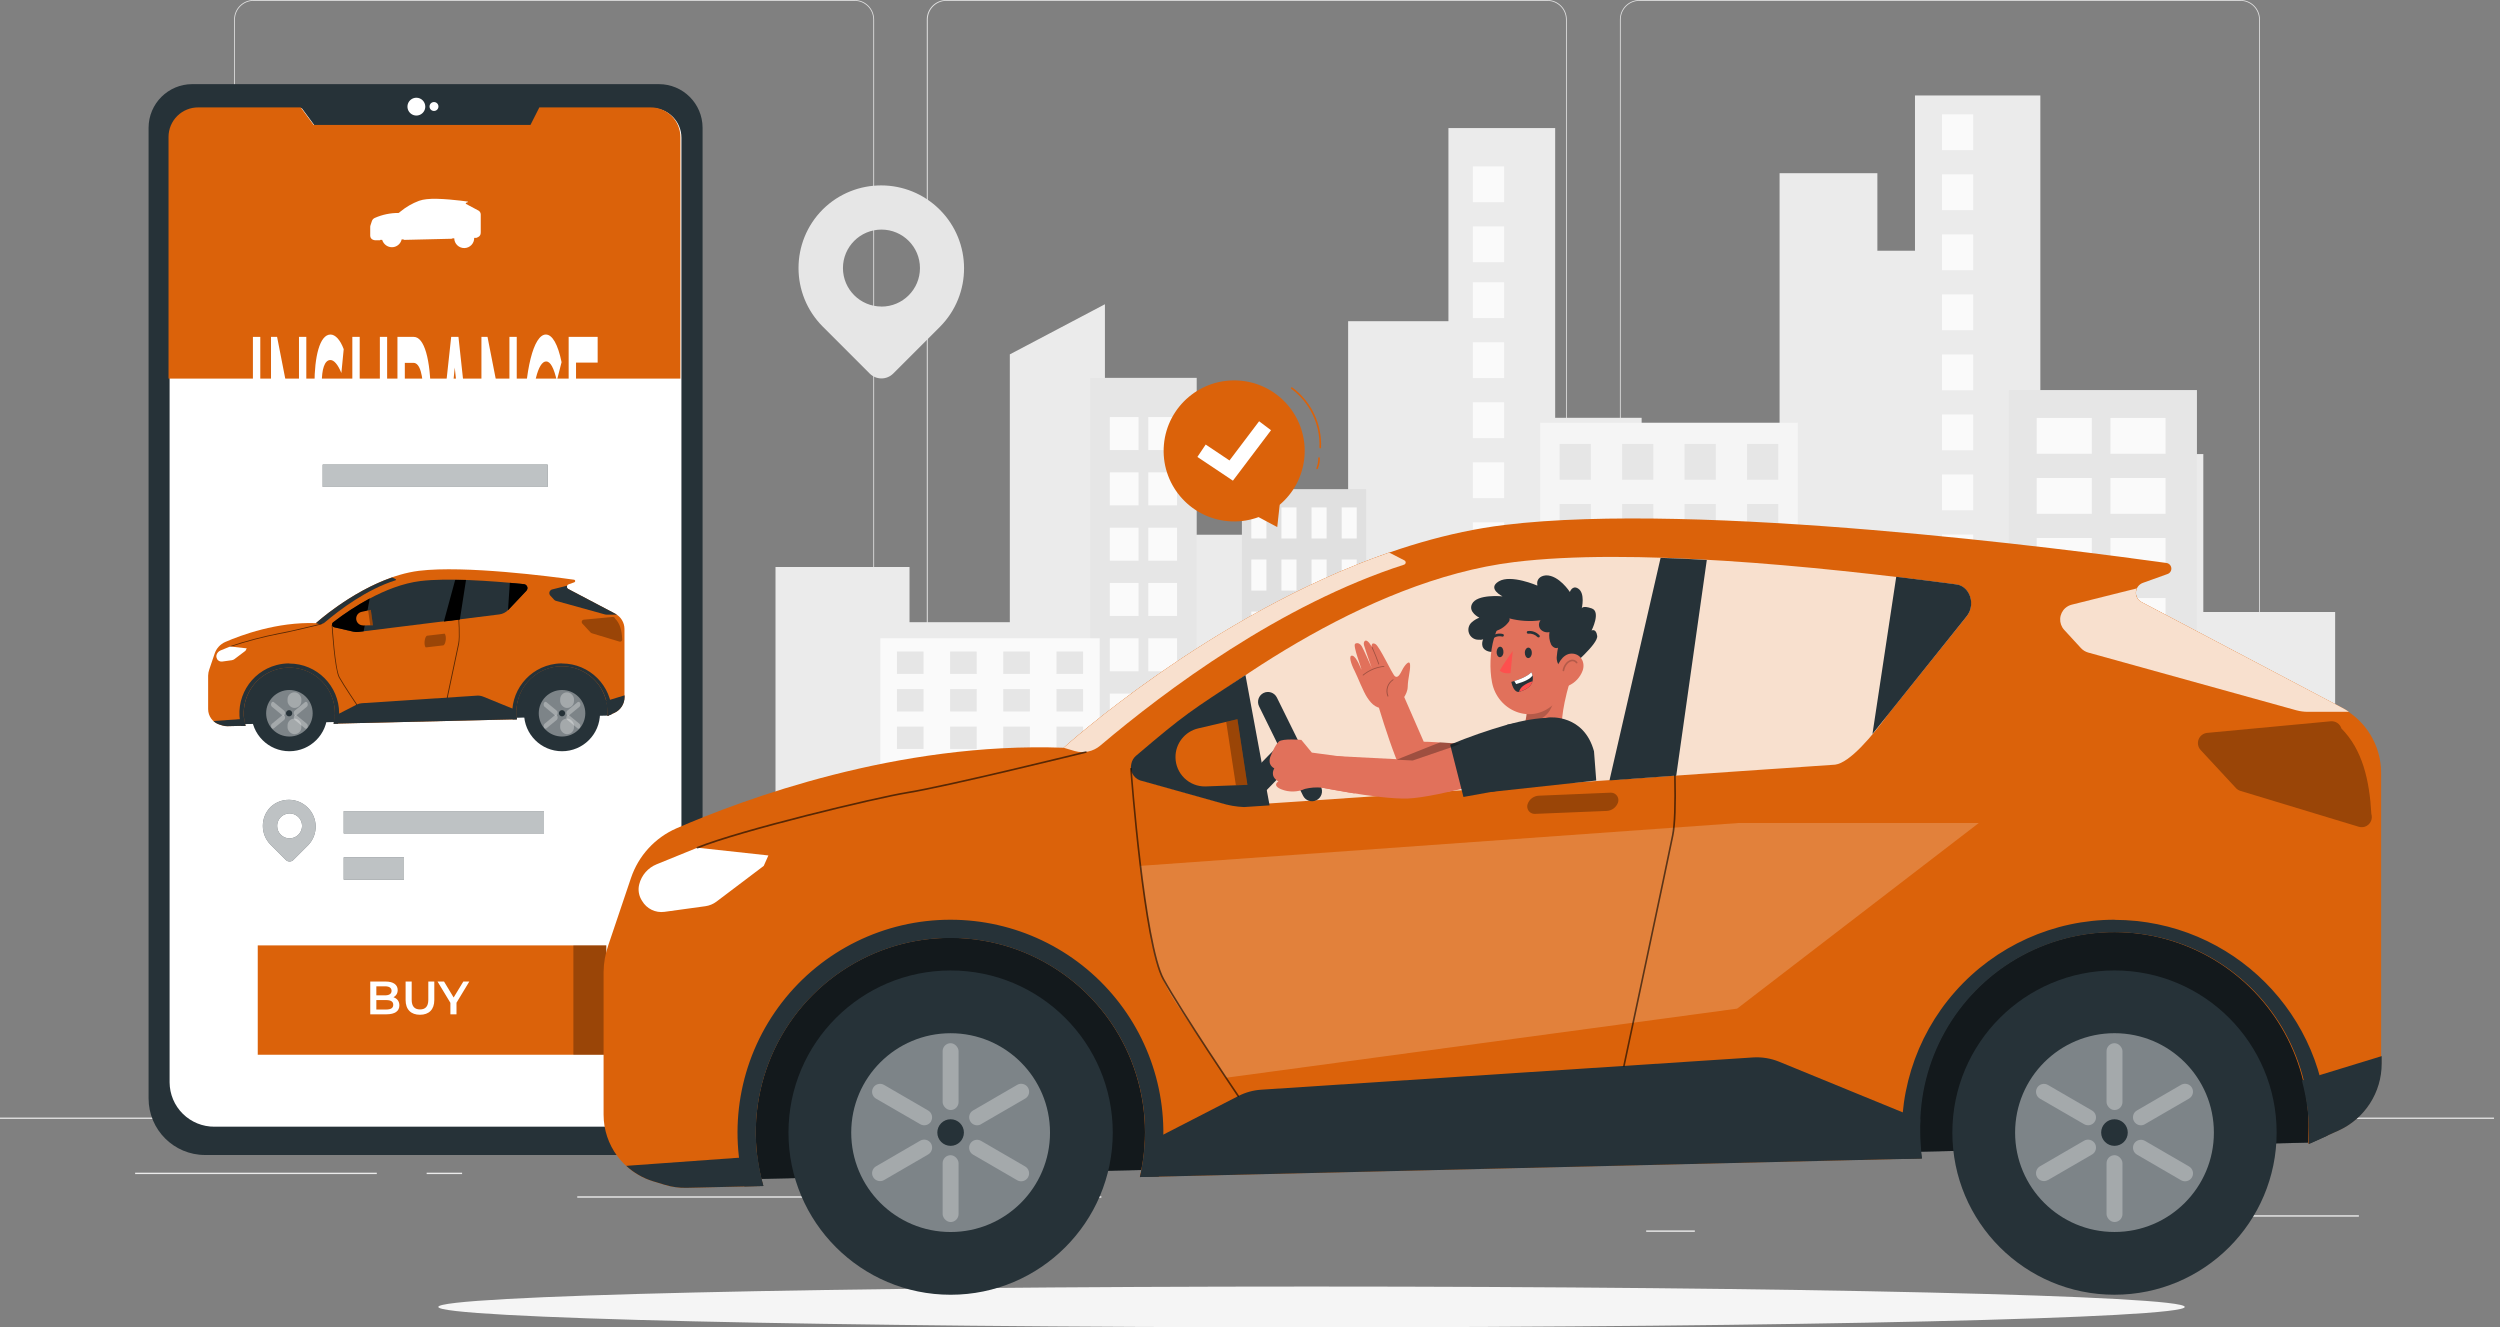 <svg width="194" height="103" viewBox="0 0 194 103" fill="none" xmlns="http://www.w3.org/2000/svg">
<rect x="0" y="0" width="194" height="103" fill="#808080" stroke="none"/>
<path fill-rule="evenodd" clip-rule="evenodd" d="M127.218 70.963H173.855C174.69 70.963 175.368 70.287 175.37 69.451V1.512C175.368 0.677 174.69 0 173.855 0H127.218C126.383 0.001 125.707 0.678 125.706 1.512V69.451C125.707 70.286 126.383 70.962 127.218 70.963ZM125.77 1.512C125.77 0.713 126.418 0.065 127.218 0.065H173.855C174.655 0.065 175.304 0.712 175.305 1.512V69.451C175.304 70.251 174.655 70.899 173.855 70.899H127.218C126.418 70.899 125.77 70.251 125.77 69.451V1.512Z" fill="#E0E0E0"/>
<path fill-rule="evenodd" clip-rule="evenodd" d="M73.43 70.963H120.072C120.907 70.962 121.583 70.286 121.585 69.451V1.512C121.583 0.678 120.907 0.001 120.072 0H73.43C72.596 0.001 71.919 0.678 71.918 1.512V69.451C71.919 70.286 72.596 70.962 73.43 70.963ZM71.996 1.512C71.997 0.718 72.636 0.073 73.43 0.065H120.072C120.871 0.066 121.519 0.713 121.52 1.512V69.451C121.519 70.25 120.871 70.897 120.072 70.899H73.443C72.644 70.897 71.997 70.25 71.996 69.451V1.512Z" fill="#E0E0E0"/>
<path fill-rule="evenodd" clip-rule="evenodd" d="M19.681 70.963H66.318C67.153 70.962 67.829 70.286 67.831 69.451V1.512C67.829 0.678 67.153 0.001 66.318 0H19.681C18.846 0 18.168 0.677 18.167 1.512V69.451C18.168 70.287 18.846 70.963 19.681 70.963ZM18.231 1.512C18.233 0.712 18.881 0.065 19.681 0.065H66.318C67.118 0.065 67.766 0.713 67.766 1.512V69.451C67.766 70.251 67.118 70.899 66.318 70.899H19.681C18.881 70.899 18.233 70.251 18.231 69.451V1.512Z" fill="#E0E0E0"/>
<rect y="86.722" width="193.536" height="0.107" fill="#E0E0E0"/>
<path fill-rule="evenodd" clip-rule="evenodd" d="M72.926 16.273C70.422 13.769 66.366 13.758 63.849 16.249C61.337 18.762 61.337 22.835 63.849 25.348L67.487 28.987C67.729 29.229 68.058 29.366 68.401 29.366C68.744 29.366 69.072 29.229 69.314 28.987L72.95 25.351C75.441 22.834 75.43 18.777 72.926 16.273ZM71.389 20.804C71.389 22.454 70.051 23.792 68.401 23.792V23.787C66.752 23.787 65.415 22.452 65.413 20.804C65.413 19.154 66.751 17.816 68.401 17.816C70.051 17.816 71.389 19.154 71.389 20.804Z" fill="#E6E6E6"/>
<path d="M170.978 47.491V35.234H163.388V38.029H158.331V7.406H148.602V19.459H145.684V13.442H138.095V42.792H127.391V32.421H120.681V9.937H112.398V24.927H104.615V57.22H98.585V41.494H92.358V31.376H85.742V23.609L78.362 27.5V48.283H70.579V43.997H60.179V74.119L181.207 74.179V47.491H170.978V47.491Z" fill="#EBEBEB"/>
<path d="M92.864 74.137V29.32H84.606V74.179C87.22 74.114 92.864 74.137 92.864 74.137Z" fill="#E6E6E6"/>
<path d="M85.334 74.179V49.53H68.316V74.124L85.334 74.179Z" fill="#FAFAFA"/>
<path d="M106.011 74.142V37.956H96.371V74.137L106.011 74.142Z" fill="#E0E0E0"/>
<rect x="97.104" y="39.376" width="1.169" height="2.41" fill="#FAFAFA"/>
<rect x="99.439" y="39.376" width="1.169" height="2.41" fill="#FAFAFA"/>
<rect x="101.777" y="39.376" width="1.169" height="2.41" fill="#FAFAFA"/>
<rect x="104.115" y="39.376" width="1.169" height="2.41" fill="#FAFAFA"/>
<rect x="97.104" y="43.419" width="1.169" height="2.41" fill="#FAFAFA"/>
<rect x="99.439" y="43.419" width="1.169" height="2.41" fill="#FAFAFA"/>
<rect x="101.777" y="43.419" width="1.169" height="2.41" fill="#FAFAFA"/>
<rect x="104.115" y="43.419" width="1.169" height="2.41" fill="#FAFAFA"/>
<rect x="97.104" y="47.46" width="1.169" height="2.41" fill="#FAFAFA"/>
<rect x="99.439" y="47.46" width="1.169" height="2.41" fill="#FAFAFA"/>
<rect x="101.777" y="47.46" width="1.169" height="2.41" fill="#FAFAFA"/>
<rect x="104.115" y="47.46" width="1.169" height="2.41" fill="#FAFAFA"/>
<rect x="97.104" y="51.501" width="1.169" height="2.41" fill="#FAFAFA"/>
<rect x="99.439" y="51.501" width="1.169" height="2.41" fill="#FAFAFA"/>
<rect x="101.777" y="51.501" width="1.169" height="2.41" fill="#FAFAFA"/>
<rect x="104.115" y="51.501" width="1.169" height="2.41" fill="#FAFAFA"/>
<rect x="97.104" y="55.542" width="1.169" height="2.41" fill="#FAFAFA"/>
<rect x="99.439" y="55.542" width="1.169" height="2.41" fill="#FAFAFA"/>
<rect x="101.777" y="55.542" width="1.169" height="2.41" fill="#FAFAFA"/>
<rect x="104.115" y="55.542" width="1.169" height="2.41" fill="#FAFAFA"/>
<rect x="97.104" y="59.583" width="1.169" height="2.41" fill="#FAFAFA"/>
<rect x="99.439" y="59.583" width="1.169" height="2.41" fill="#FAFAFA"/>
<rect x="101.777" y="59.583" width="1.169" height="2.41" fill="#FAFAFA"/>
<rect x="104.115" y="59.583" width="1.169" height="2.41" fill="#FAFAFA"/>
<rect x="97.104" y="63.624" width="1.169" height="2.41" fill="#FAFAFA"/>
<rect x="99.439" y="63.624" width="1.169" height="2.41" fill="#FAFAFA"/>
<rect x="101.777" y="63.624" width="1.169" height="2.41" fill="#FAFAFA"/>
<rect x="104.115" y="63.624" width="1.169" height="2.41" fill="#FAFAFA"/>
<rect x="97.104" y="67.668" width="1.169" height="2.41" fill="#FAFAFA"/>
<rect x="99.439" y="67.668" width="1.169" height="2.41" fill="#FAFAFA"/>
<rect x="101.777" y="67.668" width="1.169" height="2.41" fill="#FAFAFA"/>
<rect x="104.115" y="67.668" width="1.169" height="2.41" fill="#FAFAFA"/>
<path d="M139.514 74.16V32.803H119.525V74.173C119.525 74.173 139.362 74.179 139.514 74.16Z" fill="#F5F5F5"/>
<rect x="121.025" y="34.452" width="2.423" height="2.777" fill="#E6E6E6"/>
<rect x="125.876" y="34.452" width="2.423" height="2.777" fill="#E6E6E6"/>
<rect x="130.722" y="34.452" width="2.423" height="2.777" fill="#E6E6E6"/>
<rect x="135.571" y="34.452" width="2.423" height="2.777" fill="#E6E6E6"/>
<rect x="121.025" y="39.11" width="2.423" height="2.777" fill="#E6E6E6"/>
<rect x="125.876" y="39.11" width="2.423" height="2.777" fill="#E6E6E6"/>
<rect x="130.722" y="39.11" width="2.423" height="2.777" fill="#E6E6E6"/>
<rect x="135.571" y="39.11" width="2.423" height="2.777" fill="#E6E6E6"/>
<rect x="121.025" y="43.768" width="2.423" height="2.777" fill="#E6E6E6"/>
<rect x="125.876" y="43.768" width="2.423" height="2.777" fill="#E6E6E6"/>
<rect x="130.722" y="43.768" width="2.423" height="2.777" fill="#E6E6E6"/>
<rect x="135.571" y="43.768" width="2.423" height="2.777" fill="#E6E6E6"/>
<rect x="121.025" y="48.423" width="2.423" height="2.777" fill="#E6E6E6"/>
<rect x="125.876" y="48.423" width="2.423" height="2.777" fill="#E6E6E6"/>
<rect x="130.722" y="48.423" width="2.423" height="2.777" fill="#E6E6E6"/>
<rect x="135.571" y="48.423" width="2.423" height="2.777" fill="#E6E6E6"/>
<rect x="121.025" y="53.083" width="2.423" height="2.777" fill="#E6E6E6"/>
<rect x="125.876" y="53.083" width="2.423" height="2.777" fill="#E6E6E6"/>
<rect x="130.722" y="53.083" width="2.423" height="2.777" fill="#E6E6E6"/>
<rect x="135.571" y="53.083" width="2.423" height="2.777" fill="#E6E6E6"/>
<rect x="121.025" y="57.738" width="2.423" height="2.777" fill="#E6E6E6"/>
<rect x="125.876" y="57.738" width="2.423" height="2.777" fill="#E6E6E6"/>
<rect x="130.722" y="57.738" width="2.423" height="2.777" fill="#E6E6E6"/>
<rect x="135.571" y="57.738" width="2.423" height="2.777" fill="#E6E6E6"/>
<rect x="121.025" y="62.396" width="2.423" height="2.777" fill="#E6E6E6"/>
<rect x="125.876" y="62.396" width="2.423" height="2.777" fill="#E6E6E6"/>
<rect x="130.722" y="62.396" width="2.423" height="2.777" fill="#E6E6E6"/>
<rect x="135.571" y="62.396" width="2.423" height="2.777" fill="#E6E6E6"/>
<rect x="121.025" y="67.054" width="2.423" height="2.777" fill="#E6E6E6"/>
<rect x="125.876" y="67.054" width="2.423" height="2.777" fill="#E6E6E6"/>
<rect x="130.722" y="67.054" width="2.423" height="2.777" fill="#E6E6E6"/>
<rect x="135.571" y="67.054" width="2.423" height="2.777" fill="#E6E6E6"/>
<rect x="86.121" y="32.364" width="2.232" height="2.56" fill="#FAFAFA"/>
<rect x="86.121" y="36.656" width="2.232" height="2.56" fill="#FAFAFA"/>
<rect x="86.121" y="40.95" width="2.232" height="2.56" fill="#FAFAFA"/>
<rect x="86.121" y="45.239" width="2.232" height="2.56" fill="#FAFAFA"/>
<rect x="86.121" y="49.53" width="2.232" height="2.56" fill="#FAFAFA"/>
<rect x="86.121" y="53.824" width="2.232" height="2.56" fill="#FAFAFA"/>
<rect x="86.121" y="58.115" width="2.232" height="2.56" fill="#FAFAFA"/>
<rect x="86.121" y="62.407" width="2.232" height="2.56" fill="#FAFAFA"/>
<rect x="89.107" y="32.364" width="2.232" height="2.56" fill="#FAFAFA"/>
<rect x="89.107" y="36.656" width="2.232" height="2.56" fill="#FAFAFA"/>
<rect x="89.107" y="40.95" width="2.232" height="2.56" fill="#FAFAFA"/>
<rect x="89.107" y="45.239" width="2.232" height="2.56" fill="#FAFAFA"/>
<rect x="89.107" y="49.53" width="2.232" height="2.56" fill="#FAFAFA"/>
<rect x="89.107" y="53.824" width="2.232" height="2.56" fill="#FAFAFA"/>
<rect x="89.107" y="58.115" width="2.232" height="2.56" fill="#FAFAFA"/>
<rect x="89.107" y="62.407" width="2.232" height="2.56" fill="#FAFAFA"/>
<rect x="114.295" y="12.913" width="2.423" height="2.777" fill="#FAFAFA"/>
<rect x="114.295" y="17.568" width="2.423" height="2.777" fill="#FAFAFA"/>
<rect x="114.295" y="21.908" width="2.423" height="2.777" fill="#FAFAFA"/>
<rect x="114.295" y="26.564" width="2.423" height="2.777" fill="#FAFAFA"/>
<rect x="114.295" y="31.219" width="2.423" height="2.777" fill="#FAFAFA"/>
<rect x="114.295" y="35.879" width="2.423" height="2.777" fill="#FAFAFA"/>
<rect x="114.295" y="40.534" width="2.423" height="2.777" fill="#FAFAFA"/>
<rect x="114.295" y="45.195" width="2.423" height="2.777" fill="#FAFAFA"/>
<rect x="150.698" y="8.874" width="2.423" height="2.777" fill="#FAFAFA"/>
<rect x="150.698" y="13.53" width="2.423" height="2.777" fill="#FAFAFA"/>
<rect x="150.698" y="18.19" width="2.423" height="2.777" fill="#FAFAFA"/>
<rect x="150.698" y="22.845" width="2.423" height="2.777" fill="#FAFAFA"/>
<rect x="150.698" y="27.505" width="2.423" height="2.777" fill="#FAFAFA"/>
<rect x="150.698" y="32.161" width="2.423" height="2.777" fill="#FAFAFA"/>
<rect x="150.698" y="36.818" width="2.423" height="2.777" fill="#FAFAFA"/>
<rect x="150.698" y="41.476" width="2.423" height="2.777" fill="#FAFAFA"/>
<rect x="155.887" y="30.269" width="14.595" height="43.91" fill="#E6E6E6"/>
<rect x="158.047" y="32.434" width="4.278" height="2.777" fill="#FAFAFA"/>
<rect x="158.047" y="37.094" width="4.278" height="2.777" fill="#FAFAFA"/>
<rect x="158.047" y="41.75" width="4.278" height="2.777" fill="#FAFAFA"/>
<rect x="158.047" y="46.407" width="4.278" height="2.777" fill="#FAFAFA"/>
<rect x="158.047" y="51.065" width="4.278" height="2.777" fill="#FAFAFA"/>
<rect x="158.047" y="55.721" width="4.278" height="2.777" fill="#FAFAFA"/>
<rect x="158.047" y="60.381" width="4.278" height="2.777" fill="#FAFAFA"/>
<rect x="158.047" y="65.036" width="4.278" height="2.777" fill="#FAFAFA"/>
<rect x="163.77" y="32.434" width="4.278" height="2.777" fill="#FAFAFA"/>
<rect x="163.77" y="37.094" width="4.278" height="2.777" fill="#FAFAFA"/>
<rect x="163.77" y="41.75" width="4.278" height="2.777" fill="#FAFAFA"/>
<rect x="163.77" y="46.407" width="4.278" height="2.777" fill="#FAFAFA"/>
<rect x="163.77" y="51.065" width="4.278" height="2.777" fill="#FAFAFA"/>
<rect x="163.77" y="55.721" width="4.278" height="2.777" fill="#FAFAFA"/>
<rect x="163.77" y="60.381" width="4.278" height="2.777" fill="#FAFAFA"/>
<rect x="163.77" y="65.036" width="4.278" height="2.777" fill="#FAFAFA"/>
<path d="M147.929 74.16V43.768H141.563V74.16H147.929Z" fill="#E0E0E0"/>
<rect x="142.045" y="44.996" width="0.772" height="2.07" fill="#FAFAFA"/>
<rect x="143.588" y="44.996" width="0.772" height="2.07" fill="#FAFAFA"/>
<rect x="145.129" y="44.996" width="0.772" height="2.07" fill="#FAFAFA"/>
<rect x="146.675" y="44.996" width="0.772" height="2.07" fill="#FAFAFA"/>
<rect x="142.045" y="48.469" width="0.772" height="2.07" fill="#FAFAFA"/>
<rect x="143.588" y="48.469" width="0.772" height="2.07" fill="#FAFAFA"/>
<rect x="145.129" y="48.469" width="0.772" height="2.07" fill="#FAFAFA"/>
<rect x="146.675" y="48.469" width="0.772" height="2.07" fill="#FAFAFA"/>
<rect x="142.045" y="51.94" width="0.772" height="2.07" fill="#FAFAFA"/>
<rect x="143.588" y="51.94" width="0.772" height="2.07" fill="#FAFAFA"/>
<rect x="145.129" y="51.94" width="0.772" height="2.07" fill="#FAFAFA"/>
<rect x="146.675" y="51.94" width="0.772" height="2.07" fill="#FAFAFA"/>
<rect x="142.045" y="55.413" width="0.772" height="2.07" fill="#FAFAFA"/>
<rect x="143.588" y="55.413" width="0.772" height="2.07" fill="#FAFAFA"/>
<rect x="145.129" y="55.413" width="0.772" height="2.07" fill="#FAFAFA"/>
<rect x="146.675" y="55.413" width="0.772" height="2.07" fill="#FAFAFA"/>
<rect x="142.045" y="58.889" width="0.772" height="2.07" fill="#FAFAFA"/>
<rect x="143.588" y="58.889" width="0.772" height="2.07" fill="#FAFAFA"/>
<rect x="145.129" y="58.889" width="0.772" height="2.07" fill="#FAFAFA"/>
<rect x="146.675" y="58.889" width="0.772" height="2.07" fill="#FAFAFA"/>
<rect x="142.045" y="62.36" width="0.772" height="2.07" fill="#FAFAFA"/>
<rect x="143.588" y="62.36" width="0.772" height="2.07" fill="#FAFAFA"/>
<rect x="145.129" y="62.36" width="0.772" height="2.07" fill="#FAFAFA"/>
<rect x="146.675" y="62.36" width="0.772" height="2.07" fill="#FAFAFA"/>
<rect x="142.045" y="65.833" width="0.772" height="2.07" fill="#FAFAFA"/>
<rect x="143.588" y="65.833" width="0.772" height="2.07" fill="#FAFAFA"/>
<rect x="145.129" y="65.833" width="0.772" height="2.07" fill="#FAFAFA"/>
<rect x="146.675" y="65.833" width="0.772" height="2.07" fill="#FAFAFA"/>
<rect x="142.045" y="69.304" width="0.772" height="2.07" fill="#FAFAFA"/>
<rect x="143.588" y="69.304" width="0.772" height="2.07" fill="#FAFAFA"/>
<rect x="145.129" y="69.304" width="0.772" height="2.07" fill="#FAFAFA"/>
<rect x="146.675" y="69.304" width="0.772" height="2.07" fill="#FAFAFA"/>
<rect x="69.603" y="50.559" width="2.064" height="1.737" fill="#E6E6E6"/>
<rect x="73.73" y="50.559" width="2.064" height="1.737" fill="#E6E6E6"/>
<rect x="77.853" y="50.559" width="2.064" height="1.737" fill="#E6E6E6"/>
<rect x="81.982" y="50.559" width="2.064" height="1.737" fill="#E6E6E6"/>
<rect x="69.603" y="53.473" width="2.064" height="1.737" fill="#E6E6E6"/>
<rect x="73.73" y="53.473" width="2.064" height="1.737" fill="#E6E6E6"/>
<rect x="77.853" y="53.473" width="2.064" height="1.737" fill="#E6E6E6"/>
<rect x="81.982" y="53.473" width="2.064" height="1.737" fill="#E6E6E6"/>
<rect x="69.603" y="56.383" width="2.064" height="1.737" fill="#E6E6E6"/>
<rect x="73.73" y="56.383" width="2.064" height="1.737" fill="#E6E6E6"/>
<rect x="77.853" y="56.383" width="2.064" height="1.737" fill="#E6E6E6"/>
<rect x="81.982" y="56.383" width="2.064" height="1.737" fill="#E6E6E6"/>
<rect x="69.603" y="59.297" width="2.064" height="1.737" fill="#E6E6E6"/>
<rect x="73.73" y="59.297" width="2.064" height="1.737" fill="#E6E6E6"/>
<rect x="77.853" y="59.297" width="2.064" height="1.737" fill="#E6E6E6"/>
<rect x="81.982" y="59.297" width="2.064" height="1.737" fill="#E6E6E6"/>
<rect x="69.603" y="62.208" width="2.064" height="1.737" fill="#E6E6E6"/>
<rect x="73.73" y="62.208" width="2.064" height="1.737" fill="#E6E6E6"/>
<rect x="77.853" y="62.208" width="2.064" height="1.737" fill="#E6E6E6"/>
<rect x="81.982" y="62.208" width="2.064" height="1.737" fill="#E6E6E6"/>
<rect x="69.603" y="65.118" width="2.064" height="1.737" fill="#E6E6E6"/>
<rect x="73.73" y="65.118" width="2.064" height="1.737" fill="#E6E6E6"/>
<rect x="77.853" y="65.118" width="2.064" height="1.737" fill="#E6E6E6"/>
<rect x="81.982" y="65.118" width="2.064" height="1.737" fill="#E6E6E6"/>
<rect x="69.603" y="68.032" width="2.064" height="1.737" fill="#E6E6E6"/>
<rect x="73.73" y="68.032" width="2.064" height="1.737" fill="#E6E6E6"/>
<rect x="77.853" y="68.032" width="2.064" height="1.737" fill="#E6E6E6"/>
<rect x="81.982" y="68.032" width="2.064" height="1.737" fill="#E6E6E6"/>
<rect x="168.668" y="94.304" width="14.381" height="0.108" fill="#EBEBEB"/>
<rect x="127.744" y="95.481" width="3.775" height="0.108" fill="#EBEBEB"/>
<rect x="10.487" y="91.001" width="18.752" height="0.108" fill="#EBEBEB"/>
<rect x="33.108" y="91.001" width="2.751" height="0.108" fill="#EBEBEB"/>
<rect x="44.795" y="92.833" width="40.671" height="0.108" fill="#EBEBEB"/>
<path d="M169.538 101.418C169.538 102.293 139.199 103 101.774 103C64.35 103 34.011 102.293 34.011 101.418C34.011 100.543 64.35 99.836 101.774 99.836C139.199 99.836 169.538 100.546 169.538 101.418Z" fill="#F5F5F5"/>
<path d="M14.913 6.529H51.13C52.997 6.529 54.513 8.039 54.52 9.906V85.241C54.52 87.664 52.556 89.628 50.134 89.628H15.916C13.494 89.628 11.53 87.664 11.53 85.241V9.906C11.537 8.042 13.048 6.533 14.913 6.529Z" fill="#263238"/>
<path d="M41.935 8.394L41.246 9.754H24.422L23.421 8.394H15.467C14.858 8.39 14.272 8.629 13.839 9.058C13.406 9.487 13.162 10.071 13.161 10.681V83.992C13.166 84.91 13.536 85.789 14.19 86.434C14.843 87.079 15.726 87.438 16.644 87.432H49.398C50.316 87.437 51.198 87.078 51.851 86.433C52.504 85.788 52.874 84.91 52.879 83.992V10.681C52.878 10.072 52.635 9.489 52.203 9.06C51.771 8.631 51.186 8.391 50.578 8.394H41.935Z" fill="white"/>
<path d="M33.002 8.265C33.006 8.546 32.84 8.801 32.582 8.911C32.324 9.022 32.025 8.965 31.825 8.768C31.625 8.571 31.564 8.273 31.67 8.013C31.777 7.754 32.03 7.584 32.31 7.584C32.688 7.584 32.996 7.887 33.002 8.265V8.265Z" fill="white"/>
<path d="M34.024 8.265C34.024 8.456 33.869 8.611 33.678 8.611C33.487 8.611 33.332 8.456 33.332 8.265C33.332 8.074 33.487 7.919 33.678 7.919C33.869 7.919 34.024 8.074 34.024 8.265Z" fill="white"/>
<path d="M50.495 8.335H41.853L41.164 9.695H24.339L23.338 8.335H15.385C14.775 8.331 14.189 8.57 13.756 8.999C13.323 9.428 13.079 10.012 13.078 10.621V29.379H52.797V10.621C52.795 10.013 52.552 9.43 52.12 9.001C51.688 8.572 51.103 8.332 50.495 8.335Z" fill="#DB620A"/>
<g clip-path="url(#clip0_0_3886)">
<path d="M19.626 38.96H20.198V26.143H19.626V38.96Z" fill="white"/>
<path d="M23.201 26.143V34.822L21.502 26.143H21.03V38.96H21.599V30.281L23.298 38.96H23.77V26.143H23.201Z" fill="white"/>
<path d="M25.553 39.143C26.399 39.143 26.799 37.386 26.799 35.335C26.799 30.629 24.972 32.405 24.972 29.677C24.972 28.707 25.166 27.938 25.641 27.938C25.91 27.938 26.214 28.267 26.491 28.945L26.672 27.095C26.403 26.363 26.015 25.96 25.646 25.96C24.8 25.96 24.404 27.718 24.404 29.787C24.404 34.547 26.236 32.735 26.236 35.5C26.236 36.452 26.033 37.166 25.553 37.166C25.174 37.166 24.782 36.58 24.536 35.756L24.338 37.605C24.593 38.521 25.073 39.143 25.553 39.143Z" fill="white"/>
<path d="M28.693 39.143C29.534 39.143 30.041 37.111 30.041 33.376V26.143H29.477V33.284C29.477 35.921 29.195 37.056 28.697 37.056C28.2 37.056 27.913 35.921 27.913 33.284V26.143H27.341V33.376C27.341 37.111 27.847 39.143 28.693 39.143Z" fill="white"/>
<path fill-rule="evenodd" clip-rule="evenodd" d="M32.766 34.749L33.475 38.96H32.859L32.229 35.207C32.19 35.225 32.15 35.225 32.11 35.225H31.414V38.96H30.842V26.143H32.11C32.92 26.143 33.423 27.864 33.423 30.703C33.423 32.643 33.185 34.072 32.766 34.749ZM32.084 33.266C32.586 33.266 32.846 32.314 32.846 30.703C32.846 29.091 32.586 28.157 32.084 28.157H31.414V33.266H32.084Z" fill="white"/>
<path fill-rule="evenodd" clip-rule="evenodd" d="M36.968 38.96H36.369L36.06 35.994H34.519L34.215 38.96H33.625L35.012 26.143H35.576L36.968 38.96ZM35.29 28.524L34.713 34.126H35.871L35.29 28.524Z" fill="white"/>
<path d="M39.531 26.143V34.822L37.831 26.143H37.359V38.96H37.928V30.281L39.627 38.96H40.099V26.143H39.531Z" fill="white"/>
<path d="M42.353 39.143C42.86 39.143 43.291 38.393 43.578 37.001L43.208 35.536C42.983 36.562 42.706 37.056 42.384 37.056C41.746 37.056 41.283 35.188 41.283 32.552C41.283 29.915 41.746 28.047 42.384 28.047C42.706 28.047 42.983 28.542 43.208 29.549L43.578 28.102C43.291 26.711 42.86 25.96 42.358 25.96C41.411 25.96 40.706 28.725 40.706 32.552C40.706 36.379 41.411 39.143 42.353 39.143Z" fill="white"/>
<path d="M44.7 36.965V33.431H46.189V31.471H44.7V28.139H46.378V26.143H44.128V38.96H46.44V36.965H44.7Z" fill="white"/>
</g>
<path d="M37.306 18.004V16.639C37.303 16.527 37.249 16.423 37.159 16.358V16.358L37.128 16.34L36.16 15.823V15.823V15.823C36.153 15.818 36.148 15.811 36.145 15.803C36.14 15.79 36.14 15.775 36.146 15.763C36.152 15.75 36.163 15.74 36.176 15.736L36.292 15.694C36.302 15.69 36.309 15.682 36.313 15.671C36.313 15.656 36.302 15.643 36.287 15.64C35.827 15.576 34.039 15.344 33.1 15.457C32.9 15.476 32.704 15.519 32.514 15.584V15.584C31.995 15.778 31.512 16.058 31.084 16.409L30.943 16.525C30.301 16.521 29.666 16.653 29.079 16.913C28.976 16.959 28.897 17.046 28.86 17.152L28.752 17.478C28.736 17.519 28.729 17.563 28.729 17.607V18.293C28.728 18.441 28.825 18.571 28.966 18.613L29.02 18.631C29.055 18.641 29.092 18.646 29.128 18.646V18.646H29.497V18.616H29.657C29.696 18.741 29.764 18.855 29.856 18.948C30.054 19.152 30.348 19.232 30.622 19.155C30.895 19.078 31.105 18.857 31.167 18.579H31.327V18.616V18.616L35.004 18.528H35.095C35.095 18.528 35.095 18.505 35.095 18.494H35.249C35.259 18.922 35.614 19.26 36.042 19.25C36.469 19.24 36.808 18.886 36.798 18.458H36.953V18.458V18.458H36.968L37.04 18.425V18.425L37.094 18.401C37.222 18.344 37.303 18.218 37.303 18.079V18.043L37.306 18.004Z" fill="white"/>
<path d="M47.194 55.529L17.302 56.229V51.117H47.481L47.194 55.529V55.529Z" fill="#263238"/>
<path d="M16.151 52.428V55.021C16.15 55.577 16.512 56.069 17.044 56.231L17.256 56.296C17.386 56.337 17.522 56.356 17.658 56.352L19.054 56.319C18.645 54.894 19.168 53.366 20.363 52.489C21.558 51.613 23.173 51.575 24.409 52.393C25.644 53.212 26.239 54.714 25.898 56.156L40.103 55.818C40.081 55.653 40.069 55.485 40.07 55.318C40.041 54.032 40.713 52.831 41.824 52.183C42.935 51.535 44.311 51.541 45.416 52.199C46.522 52.857 47.183 54.063 47.143 55.349C47.143 55.418 47.143 55.486 47.143 55.553L47.2 55.529L47.685 55.313C48.159 55.092 48.461 54.615 48.459 54.092V48.812C48.46 48.315 48.184 47.859 47.744 47.628L44.093 45.708C44.052 45.685 44.02 45.648 44.002 45.605C43.982 45.555 43.982 45.499 44.004 45.45C44.026 45.402 44.068 45.364 44.118 45.347L44.565 45.187C44.602 45.173 44.629 45.141 44.635 45.102C44.638 45.074 44.631 45.047 44.614 45.025C44.597 45.003 44.572 44.989 44.544 44.986C42.81 44.743 36.062 43.86 32.514 44.294C28.432 44.805 24.515 48.356 24.515 48.356C21.503 48.242 18.693 49.292 17.483 49.816C17.092 49.987 16.792 50.315 16.657 50.719L16.242 51.945C16.186 52.1 16.155 52.263 16.151 52.428Z" fill="#DB620A"/>
<path d="M40.106 55.818C40.085 55.663 40.075 55.506 40.075 55.349C40.075 55.269 40.075 55.189 40.075 55.111L37.494 54.058C37.344 53.998 37.182 53.971 37.02 53.981L28.083 54.569C27.938 54.577 27.795 54.616 27.665 54.683L25.967 55.558C25.956 55.759 25.927 55.959 25.882 56.156L40.106 55.818Z" fill="#263238"/>
<path d="M48.469 54.092V53.958L47.016 54.402C47.1 54.71 47.142 55.029 47.143 55.349C47.143 55.418 47.143 55.485 47.143 55.553L47.2 55.529L47.687 55.312C48.164 55.093 48.47 54.617 48.469 54.092Z" fill="#263238"/>
<path d="M16.564 55.953C16.702 56.081 16.868 56.177 17.049 56.231L17.261 56.296C17.391 56.337 17.527 56.356 17.663 56.352L19.059 56.319C19.008 56.142 18.971 55.962 18.948 55.78L16.564 55.953Z" fill="#263238"/>
<path d="M43.61 51.478C43.45 51.478 43.289 51.488 43.13 51.509C41.013 51.777 39.513 53.708 39.776 55.826H40.111C40.088 55.66 40.077 55.493 40.078 55.325C40.049 54.039 40.721 52.839 41.832 52.191C42.943 51.543 44.318 51.549 45.424 52.207C46.529 52.864 47.191 54.071 47.151 55.356C47.151 55.426 47.151 55.493 47.151 55.56L47.207 55.537L47.486 55.411V55.356C47.486 53.219 45.753 51.486 43.615 51.486L43.61 51.478Z" fill="#263238"/>
<path d="M22.45 51.478C22.119 51.479 21.79 51.521 21.47 51.605C19.402 52.145 18.164 54.259 18.703 56.327H19.049C18.64 54.902 19.163 53.374 20.358 52.497C21.553 51.621 23.168 51.583 24.404 52.401C25.639 53.22 26.233 54.722 25.893 56.164H26.233C26.29 55.901 26.319 55.631 26.318 55.362C26.318 53.224 24.585 51.491 22.448 51.491L22.45 51.478Z" fill="#263238"/>
<path d="M25.849 48.294C25.808 48.324 25.779 48.368 25.769 48.417C25.746 48.534 25.819 48.647 25.934 48.676L27.418 49.016C27.55 49.045 27.686 49.052 27.82 49.037L38.743 47.679C39.009 47.646 39.255 47.522 39.44 47.329L40.846 45.84C40.894 45.791 40.923 45.727 40.929 45.659C40.937 45.579 40.913 45.498 40.861 45.436C40.81 45.373 40.736 45.334 40.656 45.326C38.029 45.068 34.708 44.833 32.62 45.089C29.882 45.432 27.157 47.282 25.849 48.294Z" fill="#263238"/>
<g opacity="0.3">
<path d="M33.03 50.235C32.997 50.201 32.969 50.13 32.954 50.039C32.939 49.948 32.938 49.844 32.95 49.75V49.75C32.98 49.504 33.062 49.337 33.154 49.33L34.457 49.178C34.474 49.164 34.492 49.164 34.509 49.178C34.579 49.249 34.616 49.465 34.591 49.663V49.663C34.56 49.908 34.478 50.075 34.385 50.083L33.082 50.235C33.065 50.242 33.047 50.242 33.03 50.235Z" fill="black"/>
</g>
<path d="M42.717 45.814C42.604 45.917 42.594 46.092 42.694 46.209L43.004 46.544C43.04 46.582 43.085 46.61 43.135 46.624L46.921 47.674C46.986 47.692 47.054 47.701 47.122 47.7H47.873C47.834 47.674 47.794 47.65 47.752 47.628L44.1 45.705V45.705C44.054 45.684 44.018 45.644 44.002 45.595C43.986 45.545 43.992 45.492 44.018 45.447L42.831 45.744C42.788 45.758 42.749 45.782 42.717 45.814V45.814Z" fill="#263238"/>
<path d="M24.515 48.355L24.721 48.415C24.881 48.458 25.052 48.421 25.18 48.317C26.378 47.303 28.458 45.736 30.703 45.027C30.713 45.024 30.722 45.016 30.726 45.006C30.731 44.996 30.733 44.985 30.73 44.974C30.727 44.964 30.72 44.955 30.71 44.949L30.432 44.807C27.188 45.927 24.515 48.355 24.515 48.355Z" fill="#263238"/>
<circle cx="43.613" cy="55.349" r="2.947" fill="#263238"/>
<circle opacity="0.4" cx="43.613" cy="55.349" r="1.806" fill="white"/>
<g opacity="0.3">
<rect x="43.468" y="53.723" width="1.073" height="1.215" rx="0.536" fill="white"/>
</g>
<g opacity="0.3">
<rect x="43.468" y="55.759" width="1.073" height="1.215" rx="0.536" fill="white"/>
</g>
<g opacity="0.3">
<path d="M44.165 55.507C44.095 55.562 44.007 55.528 43.966 55.43V55.43C43.928 55.331 43.952 55.207 44.02 55.151L44.823 54.487C44.892 54.432 44.98 54.466 45.019 54.564V54.564C45.039 54.611 45.044 54.666 45.035 54.719C45.025 54.771 45.001 54.816 44.968 54.843L44.165 55.507Z" fill="white"/>
</g>
<g opacity="0.3">
<path d="M42.403 56.521C42.333 56.576 42.244 56.542 42.204 56.444V56.444C42.165 56.346 42.189 56.221 42.258 56.165L43.058 55.501V55.501C43.128 55.446 43.216 55.48 43.257 55.578V55.578C43.295 55.677 43.272 55.801 43.205 55.861L42.403 56.521Z" fill="white"/>
</g>
<g opacity="0.3">
<path d="M44.823 56.523L44.02 55.863C43.951 55.805 43.927 55.68 43.966 55.58V55.58C43.986 55.533 44.018 55.498 44.055 55.485C44.092 55.471 44.132 55.479 44.165 55.507L44.968 56.167C45.036 56.226 45.059 56.351 45.019 56.449V56.449C45 56.496 44.969 56.531 44.932 56.544C44.895 56.558 44.856 56.55 44.823 56.523V56.523Z" fill="white"/>
</g>
<g opacity="0.3">
<path d="M43.257 55.43C43.216 55.528 43.128 55.562 43.058 55.507L42.258 54.843V54.843C42.189 54.787 42.165 54.662 42.204 54.564V54.564C42.244 54.466 42.333 54.431 42.403 54.487L43.205 55.151V55.151C43.273 55.208 43.296 55.332 43.257 55.43Z" fill="white"/>
</g>
<path d="M43.37 55.346C43.372 55.213 43.48 55.106 43.613 55.106V55.106C43.747 55.106 43.855 55.215 43.855 55.349C43.855 55.483 43.747 55.591 43.613 55.591C43.479 55.591 43.37 55.483 43.37 55.349V55.346Z" fill="#263238"/>
<circle cx="22.458" cy="55.349" r="2.947" fill="#263238"/>
<circle opacity="0.4" cx="22.458" cy="55.349" r="1.806" fill="white"/>
<g opacity="0.3">
<rect x="22.313" y="53.723" width="1.073" height="1.215" rx="0.536" fill="white"/>
</g>
<g opacity="0.3">
<rect x="22.313" y="55.759" width="1.073" height="1.215" rx="0.536" fill="white"/>
</g>
<g opacity="0.3">
<path d="M23.01 55.507C22.941 55.562 22.854 55.528 22.814 55.43V55.43C22.775 55.333 22.798 55.209 22.866 55.151L23.668 54.487V54.487C23.737 54.432 23.825 54.466 23.864 54.564V54.564C23.903 54.662 23.879 54.787 23.81 54.843L23.01 55.507V55.507Z" fill="white"/>
</g>
<g opacity="0.3">
<path d="M21.052 56.444V56.444C21.032 56.397 21.026 56.341 21.036 56.289C21.046 56.236 21.07 56.192 21.103 56.165L21.906 55.501C21.976 55.446 22.064 55.48 22.104 55.578V55.578C22.143 55.678 22.119 55.803 22.05 55.861L21.25 56.521C21.18 56.576 21.092 56.542 21.052 56.444Z" fill="white"/>
</g>
<g opacity="0.3">
<path d="M23.867 56.449C23.848 56.496 23.816 56.531 23.778 56.544C23.741 56.558 23.701 56.55 23.668 56.522L22.866 55.862C22.799 55.803 22.776 55.679 22.814 55.58V55.58C22.833 55.533 22.865 55.498 22.903 55.485C22.94 55.471 22.98 55.479 23.013 55.507L23.813 56.167V56.167C23.882 56.224 23.906 56.35 23.867 56.449V56.449Z" fill="white"/>
</g>
<g opacity="0.3">
<path d="M22.102 55.433C22.062 55.529 21.974 55.562 21.906 55.506L21.103 54.843V54.843C21.07 54.816 21.046 54.771 21.036 54.719C21.026 54.666 21.032 54.611 21.052 54.564V54.564C21.092 54.466 21.18 54.431 21.25 54.487L22.05 55.151V55.151C22.119 55.207 22.143 55.331 22.104 55.429V55.429L22.102 55.433Z" fill="white"/>
</g>
<path d="M22.45 55.106V55.106C22.582 55.114 22.683 55.227 22.677 55.358C22.672 55.49 22.562 55.593 22.43 55.591C22.298 55.588 22.192 55.48 22.192 55.349C22.192 55.282 22.22 55.217 22.269 55.171C22.317 55.126 22.383 55.102 22.45 55.106V55.106Z" fill="#263238"/>
<path opacity="0.3" d="M48.16 49.79C48.257 49.758 48.311 49.654 48.281 49.556C48.247 48.936 48.116 48.384 47.736 48.007C47.712 47.922 47.631 47.867 47.543 47.876L45.298 48.087C45.258 48.091 45.221 48.108 45.192 48.134C45.123 48.206 45.123 48.32 45.192 48.392L45.834 49.086C45.858 49.109 45.886 49.127 45.917 49.138L48.067 49.788C48.097 49.797 48.129 49.797 48.16 49.79V49.79Z" fill="black"/>
<path d="M25.769 48.418C25.743 48.534 25.817 48.65 25.934 48.676L27.418 49.016C27.549 49.048 27.686 49.055 27.82 49.037L28.218 48.988L28.692 46.438C27.698 46.976 26.748 47.594 25.854 48.286C25.81 48.318 25.779 48.364 25.769 48.418V48.418Z" fill="black"/>
<path d="M35.322 45.001L34.444 48.232L35.685 48.08L36.163 45.001H35.322Z" fill="black"/>
<path d="M40.932 45.664C40.947 45.497 40.825 45.349 40.658 45.331C40.307 45.295 39.936 45.262 39.561 45.228L39.422 47.354L39.44 47.336L40.846 45.847C40.894 45.797 40.924 45.733 40.932 45.664V45.664Z" fill="black"/>
<path d="M28.174 48.531C28.032 48.532 27.896 48.476 27.795 48.375C27.695 48.275 27.639 48.139 27.64 47.997V47.997C27.642 47.749 27.815 47.535 28.058 47.481L28.772 47.323L28.94 48.518L28.187 48.536L28.174 48.531Z" fill="#DB620A"/>
<path opacity="0.3" d="M28.731 48.518L28.94 48.513L28.772 47.318L28.569 47.362L28.731 48.518V48.518Z" fill="black"/>
<path opacity="0.6" d="M34.697 54.167V54.167C34.68 54.163 34.668 54.146 34.671 54.128C34.671 54.092 35.446 50.441 35.559 49.943C35.673 49.445 35.559 47.878 35.559 47.878C35.559 47.861 35.572 47.846 35.59 47.845C35.608 47.845 35.624 47.858 35.624 47.876C35.624 47.94 35.724 49.46 35.624 49.961C35.523 50.461 34.746 54.11 34.739 54.149C34.731 54.165 34.714 54.172 34.697 54.167V54.167Z" fill="black"/>
<path opacity="0.6" d="M27.686 54.717C27.675 54.717 27.665 54.711 27.66 54.701C27.66 54.701 26.646 53.202 26.3 52.577C25.954 51.953 25.745 48.66 25.738 48.521C25.736 48.503 25.749 48.487 25.766 48.485C25.784 48.484 25.8 48.498 25.802 48.516C25.802 48.549 26.006 51.917 26.357 52.546C26.708 53.176 27.704 54.652 27.712 54.665C27.724 54.678 27.724 54.698 27.712 54.711L27.686 54.717Z" fill="black"/>
<path opacity="0.6" d="M17.857 50.203C17.843 50.203 17.831 50.195 17.826 50.183C17.822 50.175 17.821 50.166 17.825 50.157C17.828 50.149 17.835 50.144 17.844 50.141C19.099 49.724 20.379 49.386 21.676 49.13C22.406 49.014 24.896 48.4 24.922 48.392C24.94 48.389 24.957 48.4 24.961 48.418C24.963 48.426 24.962 48.435 24.958 48.442C24.953 48.449 24.946 48.455 24.938 48.456C24.912 48.456 22.419 49.078 21.686 49.194C20.398 49.447 19.127 49.781 17.88 50.193L17.857 50.203Z" fill="black"/>
<rect x="25.041" y="36.052" width="17.454" height="1.732" fill="#263238"/>
<rect opacity="0.7" x="25.041" y="36.052" width="17.454" height="1.732" fill="white"/>
<rect x="26.672" y="62.943" width="15.542" height="1.732" fill="#263238"/>
<rect opacity="0.7" x="26.672" y="62.943" width="15.542" height="1.732" fill="white"/>
<rect x="26.672" y="66.53" width="4.676" height="1.732" fill="#263238"/>
<rect opacity="0.7" x="26.672" y="66.53" width="4.676" height="1.732" fill="white"/>
<rect x="20.001" y="73.363" width="27.046" height="8.485" fill="#DB620A"/>
<rect opacity="0.3" x="44.495" y="73.363" width="2.552" height="8.485" fill="black"/>
<path fill-rule="evenodd" clip-rule="evenodd" d="M30.534 77.388C30.73 77.282 30.861 77.09 30.861 76.828C30.861 76.425 30.534 76.167 29.924 76.167H28.732V78.71H29.996C30.65 78.71 30.992 78.456 30.992 78.02C30.992 77.689 30.806 77.475 30.534 77.388ZM29.873 76.537C30.2 76.537 30.385 76.654 30.385 76.89C30.385 77.122 30.2 77.239 29.873 77.239H29.204V76.537H29.873ZM29.204 78.339H29.967C30.323 78.339 30.516 78.227 30.516 77.972C30.516 77.718 30.323 77.606 29.967 77.606H29.204V78.339Z" fill="white"/>
<path d="M32.59 78.746C33.284 78.746 33.702 78.343 33.702 77.602V76.167H33.237V77.584C33.237 78.107 33.004 78.332 32.594 78.332C32.183 78.332 31.947 78.107 31.947 77.584V76.167H31.475V77.602C31.475 78.343 31.893 78.746 32.59 78.746Z" fill="white"/>
<path d="M36.419 76.167H35.954L35.202 77.406L34.457 76.167H33.952L34.951 77.82V78.71H35.424V77.813L36.419 76.167Z" fill="white"/>
<path fill-rule="evenodd" clip-rule="evenodd" d="M23.886 62.674C23.096 61.884 21.823 61.859 21.003 62.618C20.192 63.43 20.192 64.745 21.003 65.557L22.177 66.731C22.34 66.894 22.604 66.894 22.768 66.731L23.942 65.557C24.701 64.737 24.676 63.464 23.886 62.674ZM23.366 64.456C23.217 64.818 22.864 65.054 22.473 65.054V65.059C22.218 65.06 21.972 64.959 21.791 64.778C21.61 64.597 21.508 64.352 21.508 64.097C21.505 63.706 21.738 63.351 22.099 63.2C22.459 63.048 22.875 63.128 23.153 63.404C23.431 63.679 23.515 64.095 23.366 64.456Z" fill="#263238"/>
<path opacity="0.7" fill-rule="evenodd" clip-rule="evenodd" d="M23.886 62.674C23.096 61.884 21.823 61.859 21.003 62.618C20.192 63.43 20.192 64.745 21.003 65.557L22.177 66.731C22.34 66.894 22.604 66.894 22.768 66.731L23.942 65.557C24.701 64.737 24.676 63.464 23.886 62.674ZM23.366 64.456C23.217 64.818 22.864 65.054 22.473 65.054V65.059C22.218 65.06 21.972 64.959 21.791 64.778C21.61 64.597 21.508 64.352 21.508 64.097C21.505 63.706 21.738 63.351 22.099 63.2C22.459 63.048 22.875 63.128 23.153 63.404C23.431 63.679 23.515 64.095 23.366 64.456Z" fill="white"/>
<path d="M19.147 50.312L17.857 50.17L17.114 50.474C16.958 50.539 16.842 50.672 16.799 50.835V50.835C16.775 50.93 16.789 51.03 16.838 51.114V51.137C16.921 51.28 17.082 51.358 17.245 51.336L17.991 51.233C18.063 51.222 18.131 51.194 18.19 51.15L19.049 50.5L19.147 50.312Z" fill="white"/>
<circle cx="95.771" cy="34.991" r="5.473" transform="rotate(-84.96 95.771 34.991)" fill="#DB620A"/>
<path d="M97.924 38.707L97.545 40.065L99.114 40.901L99.305 39.161L97.924 38.707V38.707Z" fill="#DB620A"/>
<path d="M102.445 34.798V34.798C102.41 34.794 102.384 34.763 102.386 34.728C102.462 32.94 101.644 31.232 100.203 30.171C100.189 30.161 100.179 30.146 100.176 30.129C100.173 30.112 100.177 30.095 100.187 30.081C100.197 30.067 100.212 30.057 100.229 30.054C100.246 30.051 100.264 30.055 100.278 30.065C101.755 31.152 102.593 32.904 102.515 34.736C102.514 34.754 102.506 34.77 102.493 34.782C102.48 34.793 102.463 34.799 102.445 34.798Z" fill="#DB620A"/>
<path d="M102.208 36.406H102.185C102.168 36.399 102.155 36.387 102.148 36.371C102.142 36.355 102.142 36.337 102.148 36.32C102.25 36.075 102.299 35.812 102.293 35.546C102.293 35.511 102.322 35.482 102.357 35.482C102.374 35.481 102.391 35.487 102.403 35.499C102.415 35.511 102.422 35.527 102.422 35.544C102.428 35.825 102.375 36.105 102.267 36.364C102.258 36.389 102.234 36.405 102.208 36.406Z" fill="#DB620A"/>
<path d="M95.674 37.301L92.918 35.458L93.561 34.496L95.408 35.732L97.707 32.69L98.631 33.386L95.674 37.301V37.301Z" fill="white"/>
<path d="M179.38 88.66L51.746 91.654V69.823H180.608L179.38 88.66V88.66Z" fill="#263238"/>
<path opacity="0.5" d="M179.38 88.66L51.746 91.654V69.823H180.608L179.38 88.66V88.66Z" fill="black"/>
<path d="M46.838 75.425V86.495C46.84 88.865 48.385 90.958 50.65 91.656L51.55 91.93C52.106 92.102 52.687 92.183 53.269 92.17L59.23 92.03C57.491 85.952 59.723 79.433 64.823 75.696C69.923 71.959 76.811 71.795 82.083 75.285C87.356 78.774 89.896 85.179 88.449 91.334L149.09 89.891C148.991 89.183 148.944 88.469 148.948 87.754C148.831 82.268 151.699 77.149 156.44 74.385C161.181 71.621 167.048 71.647 171.765 74.452C176.482 77.257 179.305 82.401 179.14 87.886C179.14 88.18 179.114 88.469 179.114 88.761C179.194 88.727 179.277 88.696 179.357 88.658L181.421 87.731C183.464 86.804 184.776 84.768 184.776 82.524V59.981C184.777 57.86 183.601 55.914 181.723 54.928L166.183 46.73C165.897 46.577 165.727 46.271 165.749 45.947C165.771 45.623 165.982 45.343 166.286 45.231L168.193 44.547C168.391 44.481 168.516 44.288 168.495 44.081C168.474 43.874 168.312 43.709 168.106 43.685C160.7 42.653 131.889 38.885 116.754 40.736C99.284 42.875 82.542 58.025 82.542 58.025C69.673 57.553 57.666 62.032 52.5 64.275C50.832 65.002 49.549 66.401 48.967 68.125L47.2 73.363C46.968 74.026 46.846 74.723 46.838 75.425Z" fill="#DB620A"/>
<path d="M149.118 89.901C149.031 89.237 148.987 88.567 148.987 87.896C148.987 87.553 148.987 87.215 149.02 86.88L138.056 82.387C137.414 82.126 136.722 82.013 136.03 82.057L97.88 84.56C97.257 84.6 96.648 84.767 96.092 85.053L88.844 88.781C88.792 89.643 88.668 90.498 88.475 91.339L149.118 89.901Z" fill="#263238"/>
<path d="M184.819 82.529V81.954L178.626 83.853C178.988 85.168 179.171 86.527 179.171 87.891C179.171 88.185 179.145 88.474 179.145 88.766C179.225 88.733 179.307 88.701 179.387 88.663L181.467 87.736C183.51 86.809 184.821 84.772 184.819 82.529Z" fill="#263238"/>
<path d="M48.598 90.469C49.189 91.015 49.895 91.422 50.663 91.661L51.566 91.935C52.121 92.107 52.701 92.188 53.282 92.175L59.243 92.035C59.027 91.282 58.872 90.512 58.778 89.734L48.598 90.469Z" fill="#263238"/>
<path d="M164.101 71.371C159.363 71.369 154.853 73.402 151.716 76.953C148.58 80.504 147.12 85.231 147.707 89.932L149.152 89.901C149.053 89.194 149.006 88.48 149.01 87.765C148.892 82.278 151.761 77.16 156.502 74.396C161.243 71.632 167.11 71.657 171.827 74.462C176.543 77.268 179.367 82.411 179.202 87.896C179.202 88.191 179.178 88.48 179.178 88.771C179.258 88.738 179.341 88.707 179.421 88.668L180.613 88.126V87.896C180.6 78.781 173.214 71.394 164.098 71.381L164.101 71.371Z" fill="#263238"/>
<path d="M73.768 71.371C68.647 71.364 63.813 73.734 60.681 77.785C57.548 81.837 56.473 87.112 57.769 92.067L59.235 92.035C57.499 85.957 59.732 79.441 64.831 75.705C69.93 71.97 76.817 71.806 82.088 75.294C87.36 78.782 89.901 85.185 88.456 91.339L89.919 91.305C90.951 86.432 89.727 81.353 86.59 77.484C83.453 73.615 78.737 71.369 73.755 71.371H73.768Z" fill="#263238"/>
<path d="M88.144 58.678C87.963 58.836 87.839 59.049 87.791 59.284C87.651 59.827 87.949 60.386 88.477 60.574L94.781 62.342C95.337 62.499 95.919 62.543 96.492 62.471L143.243 56.678C144.415 56.514 145.484 55.921 146.244 55.013L152.375 47.868C152.586 47.623 152.715 47.318 152.744 46.996C152.827 46.183 152.318 45.447 151.603 45.357C140.409 43.873 126.255 42.519 117.319 43.615C105.606 45.045 93.811 53.849 88.144 58.678Z" fill="#DB620A"/>
<path opacity="0.8" d="M88.356 58.678C88.174 58.835 88.049 59.048 88 59.284C87.862 59.828 88.16 60.386 88.689 60.574L94.993 62.342C95.549 62.499 96.13 62.543 96.704 62.471L142.407 59.338C143.545 59.194 145.302 57.101 146.535 55.406L152.576 47.868C152.785 47.621 152.913 47.317 152.945 46.996C153.028 46.183 152.517 45.447 151.805 45.357C140.611 43.873 126.457 42.519 117.518 43.615C105.815 45.045 94.022 53.849 88.356 58.678Z" fill="white"/>
<g opacity="0.3">
<path d="M118.893 63.124C118.749 63.072 118.632 62.965 118.567 62.827C118.502 62.688 118.495 62.529 118.547 62.386V62.386C118.679 62.015 119.024 61.761 119.417 61.746L124.981 61.511C125.056 61.508 125.131 61.519 125.202 61.545C125.348 61.596 125.466 61.704 125.532 61.843C125.598 61.983 125.606 62.143 125.553 62.288V62.288C125.417 62.658 125.073 62.91 124.679 62.928L119.115 63.157C119.04 63.16 118.964 63.149 118.893 63.124V63.124Z" fill="black"/>
</g>
<path d="M160.269 47.184C160.032 47.394 159.889 47.689 159.87 48.005C159.852 48.321 159.96 48.631 160.171 48.867L161.489 50.301C161.641 50.462 161.834 50.579 162.047 50.639L178.208 55.122C178.489 55.196 178.779 55.235 179.07 55.238H182.28C182.114 55.125 181.942 55.021 181.764 54.928L166.183 46.72V46.72C165.994 46.627 165.85 46.462 165.783 46.263C165.716 46.063 165.731 45.845 165.824 45.657L160.764 46.923C160.581 46.97 160.411 47.06 160.269 47.184V47.184Z" fill="#DB620A"/>
<path d="M59.627 66.383L54.113 65.782L50.947 67.072C50.279 67.345 49.78 67.92 49.605 68.62V68.62C49.501 69.023 49.559 69.451 49.767 69.812L49.824 69.908C50.177 70.519 50.864 70.855 51.563 70.759L54.742 70.321C55.052 70.277 55.346 70.155 55.596 69.967L59.266 67.193L59.627 66.383Z" fill="white"/>
<path d="M82.537 58.027L83.414 58.285C84.096 58.479 84.83 58.321 85.373 57.865C90.485 53.54 99.369 46.908 108.958 43.817C109.001 43.802 109.036 43.773 109.059 43.734C109.083 43.692 109.089 43.643 109.076 43.597C109.063 43.551 109.031 43.512 108.989 43.489L107.797 42.877C93.966 47.667 82.537 58.027 82.537 58.027Z" fill="#DB620A"/>
<path opacity="0.8" d="M82.537 58.027L83.414 58.285C84.096 58.479 84.83 58.321 85.373 57.865C90.485 53.54 99.369 46.908 108.958 43.817C109.001 43.802 109.036 43.773 109.059 43.734C109.083 43.692 109.089 43.643 109.076 43.597C109.063 43.551 109.031 43.512 108.989 43.489L107.797 42.877C93.966 47.667 82.537 58.027 82.537 58.027Z" fill="white"/>
<path opacity="0.2" d="M134.944 63.864L88.469 67.193L89.344 72.924C89.613 74.679 90.264 76.353 91.251 77.827L95.135 83.633L134.802 78.269L153.554 63.864L134.944 63.864Z" fill="white"/>
<circle cx="164.085" cy="87.889" r="12.582" fill="#263238"/>
<circle opacity="0.4" cx="164.085" cy="87.889" r="7.713" fill="white"/>
<g opacity="0.3">
<rect x="163.468" y="80.952" width="1.236" height="5.187" rx="0.618" fill="white"/>
</g>
<g opacity="0.3">
<rect x="163.468" y="89.643" width="1.236" height="5.187" rx="0.618" fill="white"/>
</g>
<g opacity="0.3">
<path d="M166.441 87.243C166.299 87.324 166.13 87.345 165.972 87.302C165.815 87.258 165.681 87.154 165.6 87.011V87.011C165.431 86.716 165.532 86.34 165.827 86.17L169.249 84.183C169.391 84.101 169.56 84.079 169.719 84.121C169.878 84.164 170.013 84.268 170.095 84.41V84.41C170.263 84.705 170.162 85.081 169.868 85.251L166.441 87.238V87.243Z" fill="white"/>
</g>
<g opacity="0.3">
<path d="M158.916 91.571C158.621 91.74 158.245 91.639 158.075 91.344V91.344C157.994 91.203 157.972 91.035 158.015 90.877C158.058 90.72 158.161 90.586 158.302 90.505L161.724 88.518V88.518C162.019 88.348 162.396 88.449 162.568 88.743V88.743C162.738 89.039 162.638 89.416 162.343 89.589L158.919 91.576L158.916 91.571Z" fill="white"/>
</g>
<g opacity="0.3">
<path d="M169.251 91.587L165.83 89.6C165.687 89.517 165.583 89.382 165.541 89.223C165.498 89.065 165.52 88.895 165.603 88.753V88.753C165.775 88.458 166.154 88.359 166.449 88.531L169.871 90.518C170.164 90.689 170.265 91.064 170.098 91.359V91.359C170.016 91.502 169.88 91.606 169.722 91.648C169.563 91.691 169.394 91.669 169.251 91.587V91.587Z" fill="white"/>
</g>
<g opacity="0.3">
<path d="M162.57 87.014C162.4 87.308 162.024 87.408 161.729 87.238L158.302 85.257V85.257C158.009 85.086 157.908 84.71 158.078 84.415V84.415C158.249 84.122 158.625 84.021 158.919 84.191L162.343 86.178V86.178C162.637 86.349 162.738 86.725 162.568 87.019V87.019L162.57 87.014Z" fill="white"/>
</g>
<path d="M163.05 87.886C163.05 87.316 163.513 86.854 164.083 86.854V86.854C164.653 86.854 165.115 87.316 165.115 87.886C165.115 88.456 164.653 88.918 164.083 88.918C163.513 88.918 163.05 88.456 163.05 87.886Z" fill="#263238"/>
<circle cx="73.768" cy="87.891" r="12.582" fill="#263238"/>
<circle opacity="0.4" cx="73.768" cy="87.891" r="7.713" fill="white"/>
<g opacity="0.3">
<rect x="73.149" y="80.952" width="1.236" height="5.187" rx="0.618" fill="white"/>
</g>
<g opacity="0.3">
<rect x="73.149" y="89.643" width="1.236" height="5.187" rx="0.618" fill="white"/>
</g>
<g opacity="0.3">
<path d="M76.124 87.244C75.983 87.324 75.816 87.345 75.659 87.301C75.503 87.258 75.37 87.153 75.291 87.011V87.011C75.208 86.871 75.184 86.702 75.226 86.544C75.268 86.386 75.371 86.251 75.513 86.17L78.937 84.183V84.183C79.079 84.101 79.247 84.079 79.405 84.122C79.563 84.164 79.697 84.268 79.778 84.41V84.41C79.86 84.552 79.882 84.72 79.84 84.878C79.797 85.036 79.693 85.17 79.551 85.251L76.124 87.238V87.244Z" fill="white"/>
</g>
<g opacity="0.3">
<path d="M67.756 91.344V91.344C67.675 91.203 67.653 91.035 67.695 90.877C67.738 90.72 67.841 90.586 67.983 90.505L71.405 88.518C71.7 88.346 72.078 88.445 72.251 88.74V88.74C72.333 88.882 72.355 89.052 72.313 89.21C72.27 89.369 72.166 89.504 72.024 89.587L68.602 91.574C68.305 91.743 67.927 91.64 67.756 91.344Z" fill="white"/>
</g>
<g opacity="0.3">
<path d="M79.776 91.362C79.605 91.656 79.229 91.756 78.934 91.587L75.51 89.6C75.215 89.427 75.116 89.048 75.288 88.753V88.753C75.37 88.611 75.504 88.508 75.662 88.466C75.82 88.425 75.989 88.448 76.129 88.531L79.551 90.518V90.518C79.845 90.689 79.945 91.065 79.776 91.359V91.359V91.362Z" fill="white"/>
</g>
<g opacity="0.3">
<path d="M72.254 87.019C72.081 87.312 71.703 87.411 71.41 87.238L67.983 85.257V85.257C67.841 85.175 67.737 85.041 67.694 84.883C67.652 84.725 67.674 84.557 67.756 84.415V84.415C67.928 84.12 68.305 84.019 68.602 84.188L72.024 86.175V86.175C72.318 86.346 72.418 86.722 72.248 87.016V87.016L72.254 87.019Z" fill="white"/>
</g>
<path d="M73.768 86.854V86.854C74.338 86.854 74.8 87.316 74.8 87.886C74.8 88.456 74.338 88.918 73.768 88.918C73.198 88.918 72.736 88.456 72.736 87.886C72.736 87.316 73.198 86.854 73.768 86.854Z" fill="#263238"/>
<path opacity="0.3" d="M183.501 64.156C183.918 64.023 184.148 63.577 184.017 63.16C183.872 60.512 183.31 58.154 181.694 56.531C181.586 56.174 181.245 55.941 180.874 55.971L171.28 56.871C170.98 56.899 170.722 57.094 170.613 57.374C170.504 57.654 170.562 57.972 170.764 58.195L173.509 61.155C173.605 61.258 173.726 61.333 173.86 61.374L183.039 64.156C183.19 64.2 183.35 64.2 183.501 64.156V64.156Z" fill="black"/>
<path d="M87.791 59.271C87.651 59.814 87.949 60.373 88.477 60.561L94.784 62.329C95.353 62.503 95.942 62.603 96.536 62.628L98.52 62.497L96.647 52.381C92.325 55.22 92.028 55.351 88.144 58.657C87.962 58.817 87.837 59.033 87.791 59.271Z" fill="#263238"/>
<path d="M128.862 43.29L124.895 60.561L130.077 60.187L132.448 43.453C131.236 43.38 130.04 43.326 128.862 43.29Z" fill="#263238"/>
<path d="M145.302 56.959L152.579 47.868C152.793 47.619 152.925 47.31 152.956 46.983C153.036 46.17 152.525 45.435 151.812 45.349C150.321 45.146 148.734 44.952 147.147 44.761" fill="#263238"/>
<path d="M93.524 61.028C92.919 61.036 92.336 60.802 91.903 60.379C91.47 59.956 91.224 59.378 91.218 58.773V58.773C91.205 57.702 91.939 56.766 92.983 56.523L96.022 55.811L96.796 60.904L93.586 61.026L93.524 61.028Z" fill="#DB620A"/>
<path opacity="0.3" d="M95.904 60.938L96.794 60.904L96.022 55.811L95.153 56.017L95.904 60.938V60.938Z" fill="black"/>
<path opacity="0.6" d="M126.018 82.779H126.005C125.988 82.776 125.974 82.765 125.964 82.751C125.955 82.736 125.952 82.719 125.956 82.702C125.99 82.544 129.311 66.961 129.736 64.829C129.899 64.017 129.958 62.456 129.909 60.185C129.909 60.149 129.938 60.12 129.974 60.12V60.12C130.008 60.12 130.037 60.147 130.038 60.182C130.087 62.456 130.038 64.024 129.863 64.848C129.437 66.974 126.116 82.565 126.082 82.723C126.077 82.755 126.05 82.778 126.018 82.779V82.779Z" fill="black"/>
<path opacity="0.6" d="M96.087 85.117C96.065 85.117 96.045 85.106 96.033 85.089C95.991 85.024 91.705 78.681 90.232 76.029C88.717 73.299 87.739 60.213 87.698 59.656C87.696 59.621 87.722 59.591 87.757 59.589C87.774 59.586 87.792 59.592 87.805 59.603C87.818 59.614 87.826 59.63 87.827 59.648C87.827 59.782 88.844 73.26 90.345 75.967C91.814 78.614 96.097 84.955 96.141 85.017C96.16 85.047 96.152 85.086 96.123 85.107C96.112 85.114 96.1 85.118 96.087 85.117Z" fill="black"/>
<path opacity="0.6" d="M54.113 65.846C54.087 65.846 54.064 65.831 54.053 65.807C54.041 65.774 54.057 65.737 54.09 65.722C57.377 64.378 67.913 61.852 70.385 61.446C73.5 60.948 84.142 58.321 84.248 58.296C84.283 58.288 84.319 58.309 84.328 58.345C84.331 58.361 84.328 58.379 84.319 58.394C84.31 58.408 84.295 58.418 84.279 58.422C84.173 58.448 73.526 61.075 70.406 61.575C68.006 61.96 57.343 64.53 54.149 65.844L54.113 65.846Z" fill="black"/>
<path opacity="0.8" d="M160.269 47.184C160.032 47.394 159.889 47.689 159.87 48.005C159.852 48.321 159.96 48.631 160.171 48.867L161.489 50.301C161.641 50.462 161.834 50.579 162.047 50.639L178.208 55.122C178.489 55.196 178.779 55.235 179.07 55.238H182.28C182.114 55.125 181.942 55.021 181.764 54.928L166.183 46.72V46.72C165.994 46.627 165.85 46.462 165.783 46.263C165.716 46.063 165.731 45.845 165.824 45.657L160.764 46.923C160.581 46.97 160.411 47.06 160.269 47.184V47.184Z" fill="white"/>
<path d="M106.742 54.033C106.742 54.033 108.672 60.825 109.611 61.065C111.309 61.503 117.053 60.517 116.94 60.327L116.468 57.934C116.468 57.934 110.605 57.514 110.483 57.56L108.623 53.303L106.742 54.033Z" fill="#E1715B"/>
<path d="M108.638 54.497C108.638 54.497 109.224 53.953 109.24 53.29C109.255 52.626 109.443 52.105 109.423 51.612C109.402 51.119 108.989 51.643 108.827 51.966C108.664 52.288 108.476 52.652 108.251 52.482C108.027 52.312 107.064 50.16 106.729 49.976C106.393 49.793 106.442 50.185 106.442 50.185C106.442 50.185 106.184 49.669 105.962 49.711C105.903 49.711 105.779 49.845 105.857 50.098C106.029 50.668 106.453 51.847 106.453 51.847C106.429 51.78 105.802 50.361 105.679 50.162C105.521 49.904 105.312 49.858 105.162 49.956C104.953 50.092 105.679 51.876 105.645 51.974C105.645 51.974 105.268 50.941 104.946 50.882C104.623 50.823 104.827 51.501 105.116 52.056C105.374 52.572 105.771 53.633 106.091 54.12C106.486 54.724 106.889 55.042 107.557 54.938C107.95 54.888 108.322 54.736 108.638 54.497Z" fill="#E1715B"/>
<path opacity="0.3" d="M106.997 51.568C106.983 51.569 106.971 51.561 106.966 51.548C106.817 51.112 106.644 50.683 106.45 50.258C106.443 50.241 106.449 50.222 106.466 50.214C106.482 50.207 106.501 50.214 106.509 50.229C106.695 50.647 106.868 51.081 107.026 51.519C107.031 51.536 107.023 51.554 107.007 51.561L106.997 51.568Z" fill="black"/>
<path opacity="0.3" d="M105.779 52.422C105.769 52.422 105.76 52.417 105.753 52.41C105.748 52.404 105.744 52.396 105.744 52.388C105.744 52.379 105.748 52.372 105.753 52.366C106.221 51.982 106.79 51.743 107.392 51.679C107.41 51.678 107.425 51.69 107.428 51.708C107.43 51.716 107.427 51.725 107.422 51.732C107.417 51.739 107.408 51.743 107.4 51.744C106.811 51.806 106.253 52.039 105.795 52.415C105.79 52.419 105.785 52.422 105.779 52.422V52.422Z" fill="black"/>
<path opacity="0.3" d="M107.699 54.059C107.686 54.058 107.675 54.05 107.671 54.038C107.473 53.556 107.648 53.002 108.086 52.722C108.092 52.716 108.1 52.713 108.108 52.713C108.116 52.713 108.124 52.716 108.13 52.722C108.141 52.735 108.141 52.755 108.13 52.768C107.931 52.897 107.783 53.09 107.709 53.315C107.639 53.542 107.649 53.787 107.738 54.007C107.742 54.023 107.735 54.04 107.72 54.048L107.699 54.059Z" fill="black"/>
<path d="M121.879 51.77C121.879 51.77 124.028 49.963 123.943 49.349C123.858 48.735 123.505 48.928 123.505 48.928C123.505 48.928 124.25 47.465 123.517 47.212C122.785 46.96 122.743 47.212 122.743 47.212C122.743 47.212 123.035 46.018 122.452 45.664C122.01 45.388 121.822 45.938 121.822 45.938C121.822 45.938 120.978 44.627 119.969 44.648C119.471 44.686 119.223 45.006 119.296 45.391C119.295 45.408 119.295 45.425 119.296 45.442C119.296 45.442 117.257 44.552 116.31 45.112C115.363 45.672 116.599 46.278 116.599 46.278C116.599 46.278 114.612 46.072 114.225 46.872C113.915 47.507 114.798 47.932 114.798 47.932C114.585 48.013 114.389 48.131 114.217 48.281C113.973 48.49 113.883 48.828 113.991 49.13C114.1 49.433 114.384 49.637 114.705 49.643H114.723C114.829 49.643 115.017 49.669 115.095 49.597C115.095 49.597 114.752 50.314 115.487 50.546C116.222 50.779 116.573 49.925 116.573 49.925L121.879 51.77Z" fill="#263238"/>
<path d="M121.203 56.443C121.203 56.443 121.084 55.411 121.819 52.89L121.688 52.825C121.788 52.474 121.897 52.149 122 51.868C122.001 51.864 122.001 51.859 122 51.855L118.547 53.976C118.627 54.784 118.333 56.34 118.16 56.995L119.053 58.51L121.203 56.443Z" fill="#E1715B"/>
<path opacity="0.2" d="M118.488 55.109L120.472 54.667C120.292 55.284 119.742 56.012 118.364 56.069C118.431 55.753 118.473 55.431 118.488 55.109Z" fill="black"/>
<path d="M116.184 48.018C115.776 48.812 115.629 50.567 116.898 50.203C118.168 49.84 116.896 46.647 116.184 48.018Z" fill="#263238"/>
<path d="M122.031 50.183C121.794 52.366 121.703 53.602 120.542 54.665C118.798 56.262 116.199 55.158 115.779 52.941C115.399 50.944 115.851 47.708 118.042 46.96C119.027 46.621 120.117 46.813 120.928 47.468C121.738 48.122 122.155 49.148 122.031 50.183V50.183Z" fill="#E1715B"/>
<path d="M118.867 50.678C118.867 50.9 118.731 51.075 118.584 51.068C118.436 51.06 118.326 50.872 118.326 50.647C118.326 50.423 118.465 50.247 118.609 50.255C118.754 50.263 118.878 50.443 118.867 50.678Z" fill="#263238"/>
<path d="M116.666 50.606C116.666 50.83 116.529 51.006 116.382 50.998C116.235 50.99 116.124 50.799 116.137 50.577C116.15 50.355 116.274 50.177 116.421 50.185C116.568 50.193 116.677 50.381 116.666 50.606Z" fill="#263238"/>
<path d="M117.389 50.516C117.389 50.516 116.615 51.597 116.377 52.038C116.677 52.335 117.218 52.231 117.218 52.231L117.389 50.516Z" fill="#FD504E"/>
<path d="M119.409 49.463C119.373 49.473 119.334 49.462 119.309 49.434C119.124 49.241 118.859 49.145 118.594 49.176C118.54 49.182 118.491 49.145 118.48 49.092C118.469 49.038 118.501 48.986 118.553 48.97C118.89 48.927 119.227 49.049 119.458 49.298C119.498 49.339 119.498 49.404 119.458 49.445C119.444 49.456 119.427 49.462 119.409 49.463Z" fill="#263238"/>
<path d="M115.732 49.594C115.696 49.582 115.669 49.551 115.662 49.513C115.654 49.475 115.667 49.437 115.696 49.411C115.953 49.193 116.301 49.114 116.628 49.2C116.682 49.218 116.712 49.276 116.695 49.331C116.686 49.358 116.668 49.38 116.643 49.392C116.618 49.405 116.589 49.407 116.563 49.398C116.304 49.333 116.03 49.4 115.83 49.576C115.803 49.598 115.766 49.605 115.732 49.594V49.594Z" fill="#263238"/>
<path d="M117.515 52.848C117.869 52.737 118.516 52.5 118.831 52.17C118.872 52.246 118.902 52.328 118.922 52.412C118.958 52.561 118.958 52.715 118.922 52.864C118.844 53.166 118.578 53.493 117.869 53.69H117.853V53.69C117.853 53.69 117.469 53.788 117.275 52.915C117.273 52.918 117.368 52.895 117.515 52.848Z" fill="#263238"/>
<path d="M117.515 52.848L117.652 53.083C118.32 52.897 118.767 52.675 118.922 52.412C118.902 52.328 118.872 52.246 118.831 52.17C118.516 52.5 117.869 52.742 117.515 52.848Z" fill="white"/>
<path d="M117.871 53.69C118.581 53.493 118.847 53.173 118.924 52.864C118.655 52.944 118.403 53.072 118.178 53.24C118.032 53.355 117.925 53.512 117.871 53.69H117.871Z" fill="#FB504E"/>
<path d="M121.376 51.873C121.177 51.788 121.007 51.647 120.885 51.468C120.805 51.284 120.78 51.08 120.813 50.882C120.831 50.674 120.86 50.467 120.901 50.263C120.707 50.361 120.47 50.206 120.364 50.005C120.23 49.705 120.186 49.374 120.238 49.05C119.985 49.108 119.721 49.027 119.546 48.836C119.38 48.632 119.38 48.34 119.546 48.136C118.737 48.244 117.915 48.194 117.126 47.987C117.18 48.087 117.126 48.209 117.046 48.299C116.76 48.668 116.349 48.92 115.89 49.006C115.822 49.019 115.74 49.022 115.701 48.965C115.686 48.932 115.68 48.895 115.686 48.859C115.731 48.411 115.953 48 116.302 47.716C116.649 47.437 117.041 47.221 117.461 47.076C118.145 46.797 118.867 46.623 119.603 46.56C120.342 46.499 121.085 46.627 121.76 46.934C121.909 46.996 122.042 47.091 122.15 47.21C122.241 47.334 122.307 47.475 122.343 47.625C122.614 48.518 122.717 49.453 122.648 50.384" fill="#263238"/>
<path d="M122.81 52.048C122.617 52.564 122.226 52.981 121.724 53.207C121.056 53.501 120.612 52.926 120.707 52.239C120.792 51.62 121.241 50.722 121.956 50.719C122.671 50.717 123.043 51.413 122.81 52.048Z" fill="#E1715B"/>
<path opacity="0.2" d="M121.309 52.092V52.092C121.291 52.09 121.276 52.08 121.266 52.066C121.255 52.052 121.251 52.035 121.254 52.017C121.287 51.819 121.371 51.632 121.497 51.475C121.602 51.335 121.752 51.236 121.923 51.194C122.107 51.155 122.297 51.23 122.405 51.385C122.422 51.416 122.413 51.455 122.385 51.475C122.353 51.493 122.313 51.483 122.294 51.452C122.215 51.344 122.08 51.292 121.948 51.321C121.808 51.356 121.684 51.439 121.598 51.555C121.486 51.695 121.412 51.861 121.383 52.038C121.381 52.055 121.371 52.071 121.357 52.081C121.343 52.091 121.326 52.095 121.309 52.092Z" fill="black"/>
<path d="M117.998 60.007C117.998 60.007 111.58 61.883 109.25 61.965C106.92 62.048 101.767 60.959 101.767 60.959L102.058 58.59L109.629 58.977L117.861 56.229L117.998 60.007Z" fill="#E1715B"/>
<path d="M115.704 61.454L116.966 56.239L120.171 55.679C120.312 55.658 122.914 55.444 123.695 58.301L123.868 60.569L115.704 61.454Z" fill="#263238"/>
<path d="M118.723 60.933C118.545 60.933 113.562 61.844 113.562 61.844L112.53 57.782C113.981 57.183 115.464 56.666 116.973 56.234C119.347 55.591 121.572 55.393 122.083 56.492C123.045 58.603 118.723 60.933 118.723 60.933Z" fill="#263238"/>
<path opacity="0.3" d="M108.38 58.951L109.627 59.016L112.865 57.906C112.865 57.906 113.536 57.617 113.366 57.676C113.195 57.736 111.854 57.594 111.763 57.609C111.673 57.625 108.38 58.951 108.38 58.951Z" fill="black"/>
<path d="M99.568 57.514C99.421 57.602 97.705 59.374 97.705 59.374L98.04 61.573L100.198 59.346L99.568 57.514Z" fill="#263238"/>
<path d="M102.151 62.099V62.099C101.77 62.286 101.309 62.13 101.119 61.751L97.702 54.807C97.516 54.425 97.671 53.965 98.051 53.775V53.775C98.432 53.588 98.892 53.744 99.083 54.123L102.507 61.059C102.599 61.244 102.613 61.458 102.546 61.654C102.479 61.849 102.337 62.009 102.151 62.099V62.099Z" fill="#263238"/>
<path d="M104.615 58.781L101.797 58.401L100.985 57.416C100.985 57.416 99.552 57.287 99.245 57.542C98.938 57.798 98.629 58.611 98.629 58.611C98.629 58.611 98.254 59.279 98.887 59.627C98.887 59.627 98.482 60.221 99.204 60.639C99.204 60.639 98.672 60.941 99.434 61.253C100.025 61.489 100.687 61.476 101.268 61.217C101.69 61.114 102.126 61.081 102.559 61.121L105.121 61.573L104.615 58.781Z" fill="#E1715B"/>
<defs>
<clipPath id="clip0_0_3886">
<rect width="28.121" height="21" fill="white" transform="translate(18.319 20.413)"/>
</clipPath>
</defs>
</svg>
